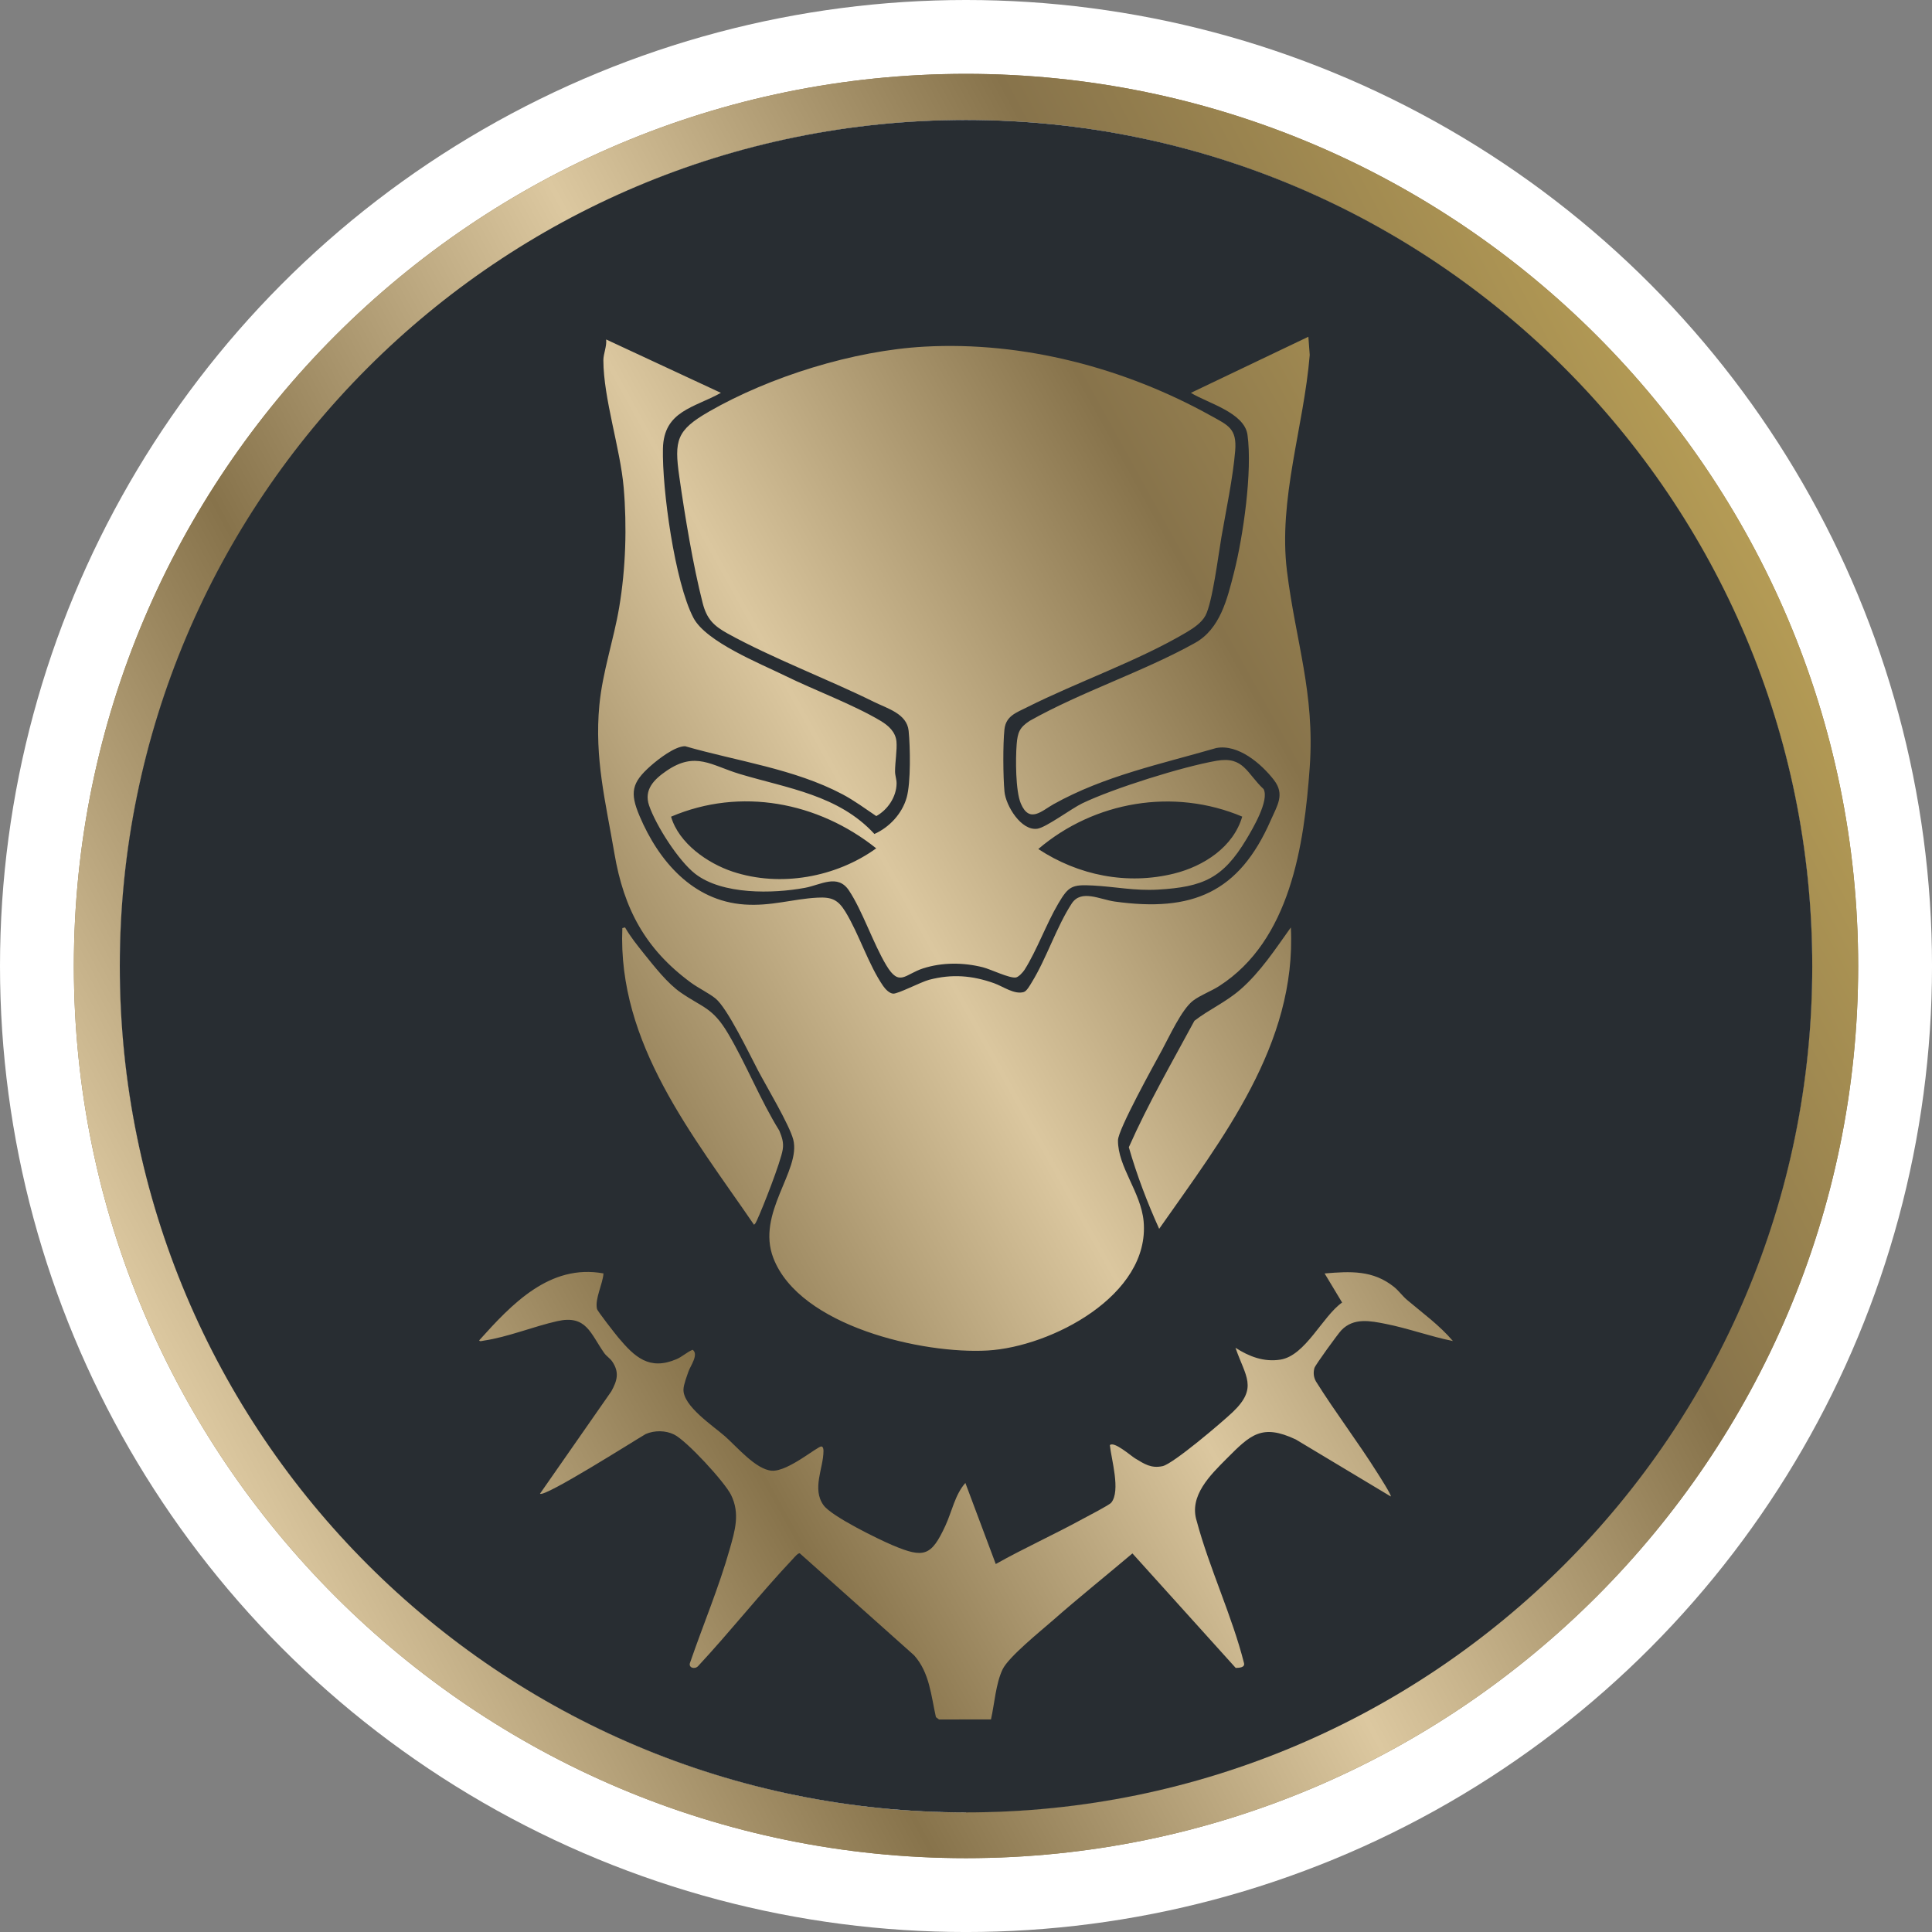 <svg xmlns="http://www.w3.org/2000/svg" xmlns:xlink="http://www.w3.org/1999/xlink" id="Layer_2" data-name="Layer 2" viewBox="0 0 1011.81 1011.81"><rect x="0" y="0" width="1011.81" height="1011.81" fill="#808080" stroke="none"/><defs><style>      .cls-1 {        fill: #87734b;      }      .cls-2 {        fill: #282d32;      }      .cls-3 {        fill: #fff;      }      .cls-4 {        fill: url(#Nucleas_Gold_Gradient_Swatch);      }      .cls-5 {        fill: url(#linear-gradient);      }    </style><linearGradient id="linear-gradient" x1="989.77" y1="287.32" x2="164.7" y2="725.83" gradientTransform="translate(-71.33 -.67)" gradientUnits="userSpaceOnUse"><stop offset="0" stop-color="#b49b55"></stop><stop offset=".25" stop-color="#87734b"></stop><stop offset=".5" stop-color="#dcc8a0"></stop><stop offset=".75" stop-color="#87734b"></stop><stop offset="1" stop-color="#dcc8a0"></stop></linearGradient><linearGradient id="Nucleas_Gold_Gradient_Swatch" data-name="Nucleas Gold Gradient Swatch" x1="870.49" y1="-4518.39" x2="128.89" y2="-4929.47" gradientTransform="translate(0 -4207.25) scale(1 -1)" gradientUnits="userSpaceOnUse"><stop offset="0" stop-color="#b39a55"></stop><stop offset=".25" stop-color="#87734b"></stop><stop offset=".5" stop-color="#dbc79f"></stop><stop offset=".75" stop-color="#87734b"></stop><stop offset="1" stop-color="#dbc79f"></stop></linearGradient></defs><g id="Layer_1-2" data-name="Layer 1"><g><g><circle class="cls-3" cx="505.91" cy="505.91" r="505.91"></circle><path class="cls-1" d="M505.91,38.68C248.24,38.68,38.68,248.24,38.68,505.91s209.56,467.23,467.23,467.23,467.23-209.56,467.23-467.23S763.57,38.68,505.91,38.68ZM505.91,949.27c-244.39,0-443.17-198.78-443.17-443.17S261.52,62.73,505.91,62.73s443.17,198.78,443.17,443.17-198.78,443.17-443.17,443.17h0v.19Z"></path><path class="cls-5" d="M505.91,38.68C248.24,38.68,38.68,248.24,38.68,505.91s209.56,467.23,467.23,467.23,467.23-209.56,467.23-467.23S763.57,38.68,505.91,38.68ZM505.91,949.27c-244.39,0-443.17-198.78-443.17-443.17S261.52,62.73,505.91,62.73s443.17,198.78,443.17,443.17-198.78,443.17-443.17,443.17h0v.19Z"></path></g><g><path class="cls-2" d="M62.74,506c0,244.77,198.42,443.18,443.18,443.18s443.18-198.42,443.18-443.18S750.69,62.82,505.92,62.82,62.74,261.24,62.74,506"></path><path class="cls-4" d="M317.44,177.78l60.11,27.96c-13.96,7.8-29.9,9.4-30.36,29.14-.49,21.24,6.2,69.96,15.94,88.64,6.58,12.62,34.86,23.91,48.11,30.42,15.57,7.64,35.54,14.98,49.98,23.6,4.11,2.46,7.81,5.78,8.27,10.83.39,4.21-.73,10.79-.74,15.61,0,2.22.83,4.14.8,6.33-.07,6.99-4.62,13.77-10.63,17.08-5.82-3.91-11.47-8.12-17.71-11.42-25.19-13.33-55.22-17.33-82.42-25.17-5.33,0-13.96,6.71-18.04,10.31-9.99,8.83-10.98,14.04-5.77,26.32,9.97,23.54,27.93,44.41,54.91,46.27,14.1.97,25.19-2.91,38.19-3.59,7.43-.4,10.79,1.03,14.65,7.34,7.17,11.7,12.11,27.82,19.8,38.93,1.11,1.59,3.2,3.86,5.23,4,2.54.17,14.56-6.14,18.85-7.26,11.92-3.11,22.45-2.29,33.97,1.79,4.74,1.68,10.65,6.1,15.6,4.62,1.57-.47,3.28-3.63,4.15-5.04,7.68-12.41,13-29.16,20.96-41.32,4.95-7.56,14.69-2.11,22.52-1.02,40.52,5.63,65.08-4.56,81.72-42.6,3.36-7.68,7.49-13.46,1.66-21.03-6.55-8.5-18.7-18.96-30.23-16.77-29.15,8.46-58.49,14.53-85.19,29.41-6.15,3.43-12.61,10.27-17.13-.31-2.84-6.64-2.79-23.56-2.2-31.06.5-6.24,1.56-8.84,6.83-12.28,27.21-15.29,59.59-25.76,86.56-40.79,13.21-7.36,16.9-23.02,20.43-36.89,4.83-18.96,9.69-53,7.07-72.09-1.61-11.71-20.99-16.66-29.64-22l61.52-29.38.71,9.54c-3.07,37.51-16.56,75.58-11.92,113.17,4.53,36.77,14.68,63.91,11.92,102.73-2.92,40.99-10.22,90.72-47.44,114.62-4.29,2.75-9.74,4.71-13.61,7.61-6,4.52-12.54,18.97-16.4,26.05-4.04,7.42-22.93,41.43-22.97,47.09-.12,13.93,12.05,27.19,13.43,42.48,3.48,38.71-48.44,65.68-81.65,67.62-33.97,1.98-98.46-12.66-112.26-48.39-9.12-23.6,14.6-45.83,10.41-62.09-1.97-7.61-14.05-27.86-18.4-36.1-4.35-8.24-16.08-32.81-22.35-37.81-3.58-2.86-8.99-5.43-12.91-8.32-23.83-17.56-35.06-38.59-39.99-67.57-4.58-26.9-10.54-49.94-7.88-77.76,1.68-17.51,7.48-33.99,10.38-51.19,3.42-20.26,4.11-42.3,2.34-62.77-1.78-20.47-10.57-46.55-10.63-66.57,0-3.45,1.86-7.33,1.45-10.94h0ZM371.17,215.64c-16.86,9.68-18.12,15.01-15.43,33.88,2.92,20.46,7.17,46.46,12.26,66.31,2.11,8.25,5.7,11.89,13.06,15.95,23.65,13.03,52.06,23.68,76.67,35.82,7.09,3.5,17.22,6.18,18.13,15.13.85,8.42,1.2,27.18-1.05,35.03-2.39,8.37-8.99,15.49-16.87,19-18.74-20.38-45.45-23.9-70.48-31.4-14.91-4.46-23.19-12.09-38.43-1.64-6.42,4.4-11.93,9.79-9.11,18.08,3.57,10.47,15.47,29.13,24.25,35.89,14.19,10.92,40.53,10.4,57.37,7.28,8.32-1.54,17.14-7.52,23.07,1.39,7.02,10.53,12.65,27.66,19.56,39.18,6.9,11.52,9.73,4.67,19.31,1.6,10.05-3.21,21.09-3.14,31.28-.56,4.18,1.06,13.94,5.88,17.28,5.33,1.44-.24,3.71-2.74,4.52-4.01,6.37-10.03,11.4-24.05,17.67-34.69,5.41-9.17,7.19-10.04,18.18-9.46,11.56.61,21.87,2.84,33.92,2.15,23.83-1.36,34.23-6,46.45-26.42,3.32-5.55,12.07-20.3,8.98-26.23-8.82-8.24-10.38-17.28-24.55-14.84-17.8,3.07-54.09,14.45-70.39,22.29-5.73,2.76-18.88,12.6-23.49,13.3-8.48,1.3-16.57-11.99-17.27-19.44-.74-7.87-.85-24.77-.02-32.55.76-7.09,6.19-8.77,11.77-11.58,26.53-13.35,58.56-24.4,83.72-39.38,3.58-2.13,7.75-4.91,9.76-8.63,3.67-6.76,6.81-32.03,8.39-41.15,2.44-14.11,6.05-31.17,7.2-45.17.97-11.69-3.69-13.36-12.63-18.33-45.08-25.07-98.27-39.09-150.1-36.23-37.11,2.04-80.86,15.62-113.03,34.11l.02.02ZM458.88,444.29c-21.11,15.2-50.24,20.46-75.14,12.21-13.26-4.39-28.26-14.91-32.3-28.79,36.44-15.55,77.02-7.7,107.44,16.57h0ZM614.94,457.48c-24.6,6.12-50.19,1.01-71.17-12.84,29.39-25.06,70.94-32.1,106.8-16.97-4.67,15.97-20.18,25.96-35.63,29.81h0ZM250.96,701.95c.24.79,1.63.26,2.29.17,12.56-1.83,26.24-7.45,38.59-10.22,15.24-3.43,17.34,6.39,24.6,16.71,1.14,1.62,3.05,2.77,4.14,4.35,3.91,5.68,2.68,10.12-.45,15.74l-37.34,53.58c2.47,2.02,49.36-27.77,55.39-31.27,4.57-1.98,10.34-1.96,14.86.26,6.57,3.23,26.58,24.96,29.86,31.7,4.74,9.73,2.02,18.6-.74,28.34-5.63,19.93-13.97,39.7-20.7,59.29-1.21,2.79,2.34,3.86,4.13,1.98,17.03-18.33,32.65-38.14,49.81-56.33.69-.74,2.49-2.94,3.45-2.77l59.86,53.4c8.12,9.03,8.9,21.1,11.45,32.42l1.63,1.21,27.2-.04c1.85-8.17,2.48-18.6,6.05-26.15,3.12-6.6,20.18-20.28,26.51-25.85,13.57-11.93,27.73-23.26,41.52-34.93l54.09,59.97c1.88-.05,4.93-.18,4.34-2.54-6.18-24.56-18.16-49.68-24.76-74.37-4.21-13.23,7.22-24.18,15.69-32.71,12.47-12.55,18.43-18.39,36.2-10.03l49.73,29.85c.55-.55-5.91-10.6-6.77-11.97-10.28-16.38-22.12-31.86-32.41-48.27-1.24-2.26-1.48-4.54-.8-7.03.41-1.52,12.45-18.09,14.14-19.82,6.47-6.68,15.15-4.87,23.15-3.3,11.88,2.35,23.35,6.61,35.23,8.98-6.99-8.25-15.85-14.61-24.06-21.57-2.34-1.98-4.34-4.81-6.72-6.72-11.07-8.91-22.94-8.23-36.4-7.09l9.16,15.23c-10.29,7.2-19.15,27.81-32.32,29.9-8.65,1.37-16.4-1.62-23.52-6.2,5.18,15,11.92,20.89-1.41,33.64-5.39,5.15-31.22,27.15-36.75,28.34-6.04,1.3-9.55-1.13-14.41-4.06-2.24-1.35-10.99-9.12-13.22-6.94.74,7.42,5.74,23.89.74,30.11-1.08,1.34-12.34,7.09-14.86,8.48-15.02,8.23-30.7,15.29-45.64,23.68l-15.91-42.46c-5.42,6.07-7.07,15.07-10.48,22.42-7.37,15.89-11.16,17.14-27.48,10.27-7.59-3.2-32.05-15.15-36.3-21.01-6.25-8.61-.04-19.51-.05-28.42,0-.85-.12-2.19-1.03-2.37-1.86-.38-17.55,13.3-26.05,12.69-8.32-.59-18.32-12.59-24.49-18.01-6.19-5.44-22.07-15.84-21.75-24.58.1-2.62,1.74-6.79,2.63-9.41.94-2.77,5.54-8.96,2.15-11.33-3.06,1.26-5.42,3.66-8.51,4.96-14.15,5.99-21.79-1.11-30.38-11.34-1.58-1.87-10.92-13.82-11.18-15-1.22-5.3,3.07-13.09,3.39-18.61-28.19-5.12-48.08,16.15-65.07,35.04h.02ZM649.53,518.28c-7.64,6.66-16.29,10.34-24.01,16.33-11.78,21.86-24.3,43.51-34.34,66.21,4.15,14.49,9.66,28.95,15.89,42.73,33.03-47.18,72-96.6,68.96-157.84-8.13,11.35-15.87,23.32-26.5,32.58h0ZM325.93,486.05c-2.54,60.47,36.91,108.52,68.96,155.37.73-.55,1.05-1.32,1.42-2.11,3.15-6.71,12.61-30.86,13.62-37.34.59-3.77-.44-6.47-1.82-9.88-9.98-16.07-17.32-34.83-26.89-50.95-8.02-13.5-13.16-13.37-24.68-21.31-6.99-4.81-13.88-13.69-19.26-20.36-3.47-4.31-7.18-8.99-9.94-13.77l-1.4.35h0Z"></path></g></g></g></svg>